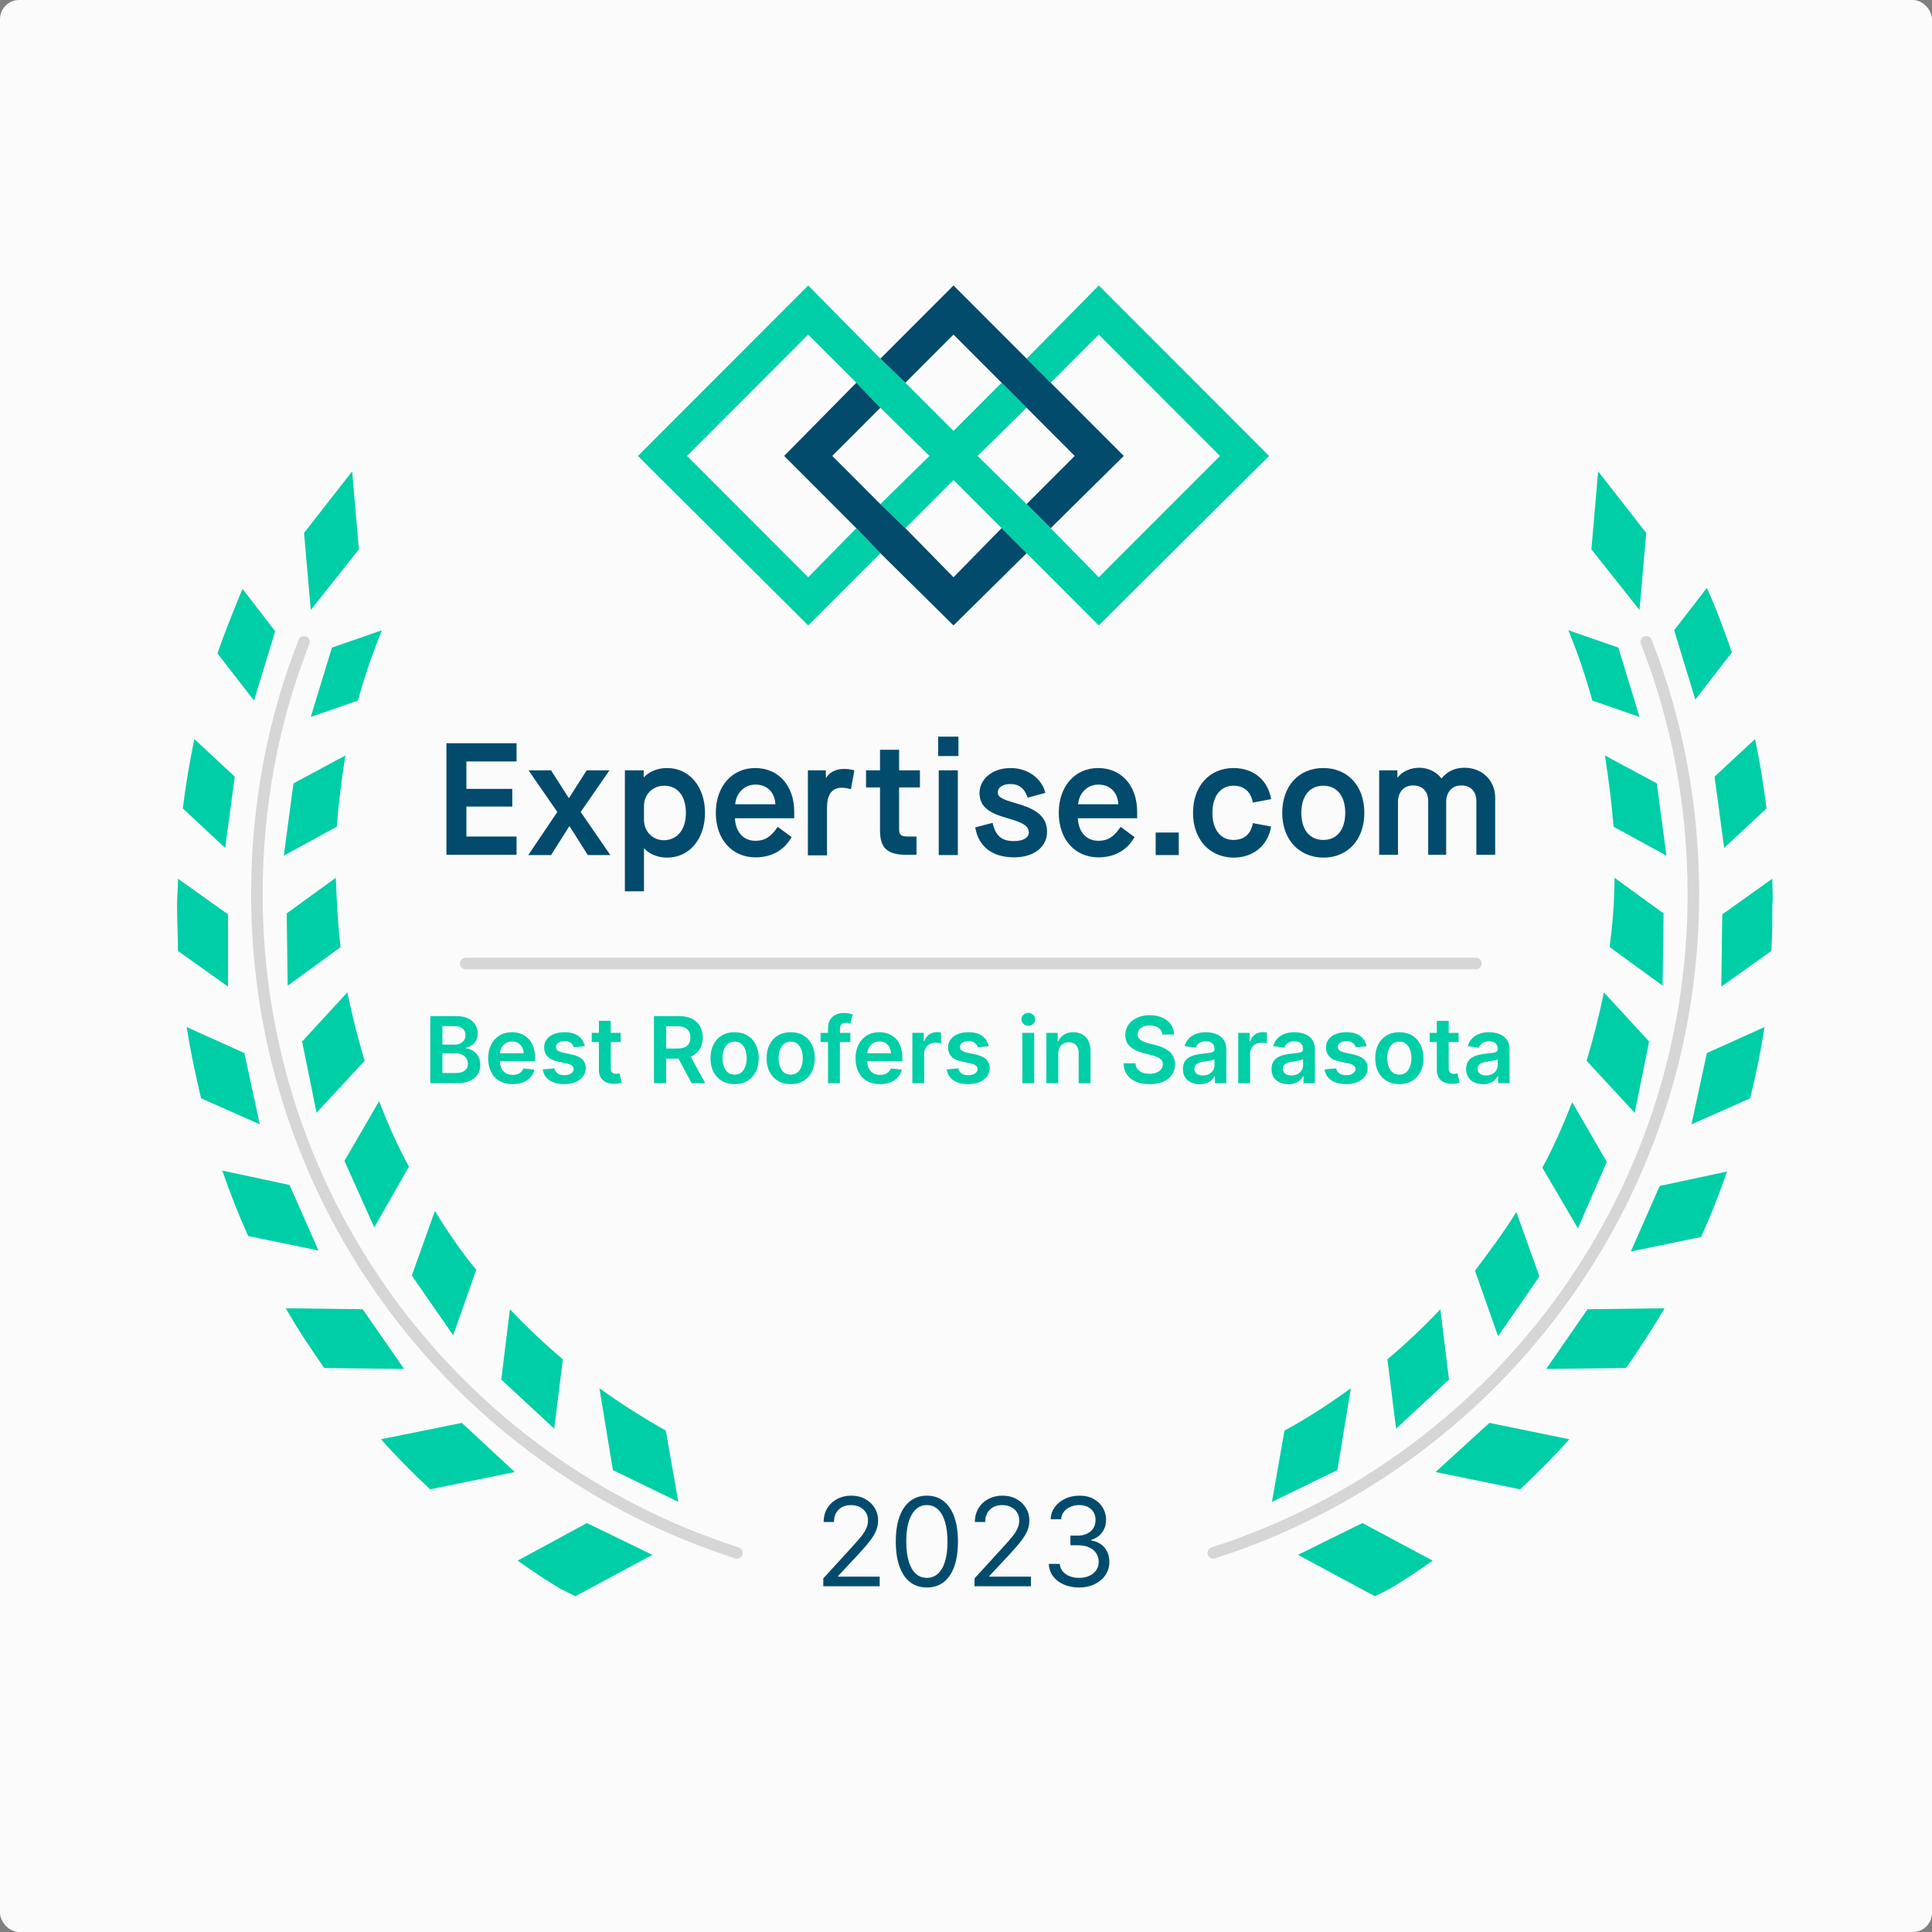 <svg xmlns="http://www.w3.org/2000/svg" width="503" height="503" viewBox="0 0 503 503" fill="none"><rect x="0" y="0" width="503" height="503" fill="#808080" stroke="none"/><rect width="503" height="503" rx="5" fill="#FBFBFB"></rect><g clip-path="url(#clip0_7_2)"><path opacity="0.15" d="M121.24 250.845H384.265" stroke="black" stroke-width="3" stroke-linecap="round"></path><path opacity="0.15" d="M79.156 167.096C71.14 187.406 66.882 209.723 66.882 232.792C66.882 313.031 119.236 380.983 191.881 404.303" stroke="black" stroke-width="3" stroke-miterlimit="10" stroke-linecap="round"></path><path opacity="0.15" d="M428.604 167.096C436.62 187.406 440.878 209.723 440.878 232.792C440.878 313.031 388.524 380.983 315.879 404.303" stroke="black" stroke-width="3" stroke-miterlimit="10" stroke-linecap="round"></path><path d="M93.434 143.024L91.681 122.714L79.156 138.761L80.909 158.821L93.434 143.024Z" fill="#00CEA6"></path><path d="M71.641 164.338L63.124 153.305C60.87 158.821 58.615 164.338 56.611 170.105L66.13 182.391L71.641 164.338Z" fill="#00CEA6"></path><path d="M80.909 186.654L93.184 182.391C94.938 176.123 96.942 170.105 99.447 164.087L86.421 168.6L80.909 186.654Z" fill="#00CEA6"></path><path d="M61.12 202.2L50.599 192.421C49.346 198.439 48.344 204.457 47.593 210.475L58.615 220.756L61.12 202.2Z" fill="#00CEA6"></path><path d="M89.927 196.684L76.4 203.956L73.895 222.762L87.673 215.239C88.174 208.971 88.925 202.953 89.927 196.684Z" fill="#00CEA6"></path><path d="M59.367 238.057L46.34 228.78C46.34 231.036 46.09 233.544 46.09 235.801C46.09 239.813 46.34 243.574 46.34 247.586L59.367 256.863V238.057Z" fill="#00CEA6"></path><path d="M74.647 237.807L74.897 256.613L88.675 246.583C87.924 240.565 87.673 234.547 87.422 228.529L74.647 237.807Z" fill="#00CEA6"></path><path d="M63.625 274.165L48.595 267.395C49.597 273.663 50.849 279.681 52.352 285.95L67.633 292.72L63.625 274.165Z" fill="#00CEA6"></path><path d="M94.938 276.171C93.184 270.404 91.681 264.386 90.428 258.368L78.655 271.156L82.412 289.711L94.938 276.171Z" fill="#00CEA6"></path><path d="M75.398 308.517L57.864 304.756C59.867 310.523 62.122 316.29 64.627 321.807L82.913 325.568L75.398 308.517Z" fill="#00CEA6"></path><path d="M106.46 303.753C103.454 298.237 100.949 292.469 98.695 286.702L89.677 302.249L97.442 319.55L106.46 303.753Z" fill="#00CEA6"></path><path d="M94.436 340.864L74.397 340.613C77.403 345.879 80.909 351.144 84.416 356.159L105.208 356.41L94.436 340.864Z" fill="#00CEA6"></path><path d="M123.996 330.583C119.988 325.819 116.481 320.553 113.224 315.287L107.212 332.087L117.984 347.634L123.996 330.583Z" fill="#00CEA6"></path><path d="M99.196 374.714C103.204 379.228 107.463 383.491 111.972 387.753L134.016 383.24L120.238 370.452L99.196 374.714Z" fill="#00CEA6"></path><path d="M146.541 353.902C141.781 349.89 137.022 345.377 132.763 340.864L130.509 359.168L144.286 371.956L146.541 353.902Z" fill="#00CEA6"></path><path d="M134.767 406.309C138.274 408.816 142.031 411.324 145.789 413.58L149.797 415.586L169.837 404.804L152.803 396.529L134.767 406.309Z" fill="#00CEA6"></path><path d="M156.06 361.425L159.567 382.738L176.601 391.013L173.344 372.458C167.583 369.198 161.571 365.437 156.06 361.425Z" fill="#00CEA6"></path><path d="M428.603 138.761L416.078 122.714L414.325 143.024L426.85 158.821L428.603 138.761Z" fill="#00CEA6"></path><path d="M450.898 169.854C448.894 164.087 446.89 158.57 444.385 153.054L435.868 164.087L441.379 182.141L450.898 169.854Z" fill="#00CEA6"></path><path d="M426.85 186.654L421.339 168.6L408.313 164.087C410.818 170.105 412.822 176.123 414.575 182.391L426.85 186.654Z" fill="#00CEA6"></path><path d="M448.894 220.756L459.916 210.475C459.165 204.457 458.163 198.189 456.91 192.421L446.389 202.2L448.894 220.756Z" fill="#00CEA6"></path><path d="M420.087 215.239L433.864 222.762L431.359 203.956L417.832 196.684C418.834 202.953 419.586 208.971 420.087 215.239Z" fill="#00CEA6"></path><path d="M461.419 228.78L448.393 238.057L448.142 256.863L461.168 247.586C461.419 243.824 461.419 239.813 461.419 235.801C461.669 233.544 461.419 231.036 461.419 228.78Z" fill="#00CEA6"></path><path d="M433.112 237.807L420.337 228.529C420.337 234.547 419.836 240.565 419.084 246.583L432.862 256.613L433.112 237.807Z" fill="#00CEA6"></path><path d="M440.377 292.72L455.657 285.95C457.16 279.932 458.413 273.663 459.415 267.395L444.385 274.165L440.377 292.72Z" fill="#00CEA6"></path><path d="M413.073 276.171L425.598 289.711L429.355 271.156L417.582 258.368C416.329 264.386 414.826 270.404 413.073 276.171Z" fill="#00CEA6"></path><path d="M424.595 325.819L442.882 322.058C445.387 316.541 447.641 310.774 449.645 305.007L432.11 308.768L424.595 325.819Z" fill="#00CEA6"></path><path d="M418.333 302.499L409.315 286.953C407.061 292.72 404.556 298.487 401.55 304.004L410.818 319.801L418.333 302.499Z" fill="#00CEA6"></path><path d="M402.552 356.41L423.343 356.159C426.85 351.144 430.107 346.129 433.363 340.613L413.323 340.864L402.552 356.41Z" fill="#00CEA6"></path><path d="M400.798 332.338L394.786 315.538C391.529 320.804 387.772 325.819 384.014 330.834L390.026 347.884L400.798 332.338Z" fill="#00CEA6"></path><path d="M373.744 383.24L395.788 387.753C400.297 383.491 404.556 379.228 408.564 374.714L387.772 370.452L373.744 383.24Z" fill="#00CEA6"></path><path d="M363.473 371.956L377.251 359.168L374.996 340.864C370.738 345.377 365.978 349.89 361.219 353.902L363.473 371.956Z" fill="#00CEA6"></path><path d="M337.922 404.804L357.962 415.586L361.971 413.58C365.728 411.324 369.485 408.816 372.992 406.309L354.706 396.529L337.922 404.804Z" fill="#00CEA6"></path><path d="M351.7 361.425C346.189 365.437 340.427 369.198 334.415 372.458L331.159 391.013L348.193 382.738L351.7 361.425Z" fill="#00CEA6"></path><path d="M330.407 118.702L286.069 74.32L267.281 93.376L273.544 99.645L286.069 87.108L317.632 118.702L286.069 150.296L273.544 137.508L267.281 131.239L254.506 118.702L267.281 106.164L260.768 99.645L248.243 112.182L235.718 99.645L229.205 93.376L210.418 74.32L166.079 118.702L210.418 162.833L229.205 144.027L222.943 137.508L210.418 150.296L178.855 118.702L210.418 87.108L222.943 99.645L229.205 106.164L241.981 118.702L229.205 131.239L235.718 137.508L248.243 124.97L260.768 137.508L267.281 144.027L286.069 162.833L330.407 118.702Z" fill="#00CEA6"></path><path d="M248.244 87.108L260.769 99.645L267.282 106.164L279.807 118.702L267.282 131.239L273.544 137.508L292.582 118.702L273.544 99.645L267.282 93.376L248.244 74.32L229.206 93.376L235.719 99.645L248.244 87.108ZM260.769 137.508L248.244 150.296L235.719 137.508L229.206 131.239L216.681 118.702L229.206 106.164L222.943 99.645L204.156 118.702L222.943 137.508L229.206 144.027L248.244 162.833L267.282 144.027L260.769 137.508Z" fill="#024B6D"></path><path d="M116.23 193.497H134.485V198.25H121.425V205.384H133.372V209.989H121.425V217.79H134.485V222.543H116.23" fill="#024B6D"></path><path d="M145.099 211.399L137.602 200.555H143.467L148.068 207.76H148.143L152.744 200.555H158.682L151.184 211.399L158.905 222.619H153.04L148.291 215.114H148.216L143.467 222.619H137.53" fill="#024B6D"></path><path d="M178.573 211.623C178.573 207.241 176.418 204.565 172.931 204.565C169.886 204.565 167.66 206.869 167.66 209.841V213.405C167.66 216.452 169.886 218.756 172.855 218.756C176.418 218.68 178.573 215.932 178.573 211.623ZM162.688 200.555H167.588V202.336H167.66C169.072 200.851 171.223 199.96 173.673 199.96C179.462 199.96 183.545 204.789 183.545 211.623C183.545 218.457 179.462 223.286 173.673 223.286C171.223 223.286 168.996 222.319 167.736 220.909H167.66V232.053H162.688" fill="#024B6D"></path><path d="M201.876 209.394C201.728 206.347 199.797 204.269 196.68 204.269C193.787 204.269 191.633 206.498 191.41 209.394H201.876ZM186.366 211.623C186.366 204.713 190.595 199.96 196.605 199.96C202.694 199.96 206.775 204.565 206.775 211.327V213.033H191.337C191.485 216.527 193.488 218.904 196.68 218.904C199.13 218.904 200.762 217.862 202.47 215.262L206.105 217.938C204.102 221.429 200.838 223.213 196.68 223.213C190.595 223.213 186.366 218.532 186.366 211.623Z" fill="#024B6D"></path><path d="M210.335 200.555H215.011V202.485H215.087C215.977 201.074 217.609 200.183 219.761 200.183C220.725 200.183 221.616 200.331 222.433 200.555L221.543 205.456C220.653 205.233 219.911 205.085 219.169 205.085C216.643 205.085 215.308 206.794 215.308 210.361V222.691H210.335" fill="#024B6D"></path><path d="M234.084 205.012V215.932C234.084 217.343 234.604 217.789 236.387 217.789H238.613V222.543H235.94C230.968 222.543 229.113 220.761 229.113 216.156V205.012H225.478V200.555H229.113V195.203H234.084V200.555H239.503V205.012" fill="#024B6D"></path><path d="M244.403 200.555H249.375V222.619H244.403V200.555ZM244.255 191.788H249.523V196.84H244.255V191.788Z" fill="#024B6D"></path><path d="M253.905 215.41L258.429 214.223C259.17 217.566 260.731 218.979 263.995 218.979C266.37 218.979 267.853 218.086 267.853 216.751C267.853 214.893 265.926 214.075 262.587 213.109C258.356 211.922 255.017 210.508 255.017 206.495C255.017 202.78 258.429 199.96 263.106 199.96C267.482 199.96 271.194 202.56 272.159 206.423L267.557 207.685C266.816 205.308 265.255 204.118 263.106 204.118C261.027 204.118 259.766 205.009 259.766 206.347C259.766 207.609 261.325 208.204 264.143 209.023C268.597 210.285 272.605 211.922 272.605 216.524C272.605 220.538 269.19 223.21 263.995 223.21C258.356 223.21 254.719 220.39 253.905 215.41Z" fill="#024B6D"></path><path d="M291.159 209.394C291.011 206.347 289.083 204.269 285.964 204.269C283.071 204.269 280.916 206.498 280.693 209.394H291.159ZM275.648 211.623C275.648 204.713 279.879 199.96 285.889 199.96C291.978 199.96 296.059 204.565 296.059 211.327V213.033H280.623C280.768 216.527 282.772 218.904 285.964 218.904C288.414 218.904 290.047 217.862 291.755 215.262L295.39 217.938C293.386 221.429 290.122 223.213 285.964 223.213C279.879 223.213 275.648 218.532 275.648 211.623Z" fill="#024B6D"></path><path d="M300.881 222.619H306.893V216.748H300.881V222.619Z" fill="#024B6D"></path><path d="M310.605 211.623C310.605 204.641 314.909 199.96 321.142 199.96C326.415 199.96 330.124 203.155 330.939 208.056L326.189 208.947C325.671 206.126 323.887 204.565 321.142 204.565C317.802 204.565 315.653 207.241 315.653 211.623C315.653 216.005 317.802 218.68 321.142 218.68C323.965 218.68 325.671 217.119 326.189 214.299L330.939 215.189C330.124 220.091 326.337 223.286 321.142 223.286C314.909 223.213 310.605 218.532 310.605 211.623Z" fill="#024B6D"></path><path d="M350.235 211.623C350.235 207.241 348.085 204.565 344.521 204.565C340.959 204.565 338.807 207.241 338.807 211.623C338.807 216.005 340.959 218.68 344.521 218.68C348.085 218.68 350.235 216.005 350.235 211.623ZM333.834 211.623C333.834 204.641 338.138 199.96 344.521 199.96C350.906 199.96 355.207 204.641 355.207 211.623C355.207 218.605 350.906 223.286 344.521 223.286C338.138 223.213 333.834 218.532 333.834 211.623Z" fill="#024B6D"></path><path d="M359.142 200.555H363.817V202.412H363.894C365.079 200.851 367.233 199.884 369.531 199.884C371.758 199.884 373.984 200.926 375.247 202.632H375.322C376.805 200.851 378.736 199.884 381.259 199.884C386.008 199.884 389.275 203.303 389.275 207.685V222.543H384.375V208.576C384.375 205.975 382.82 204.49 380.442 204.49C378.068 204.49 376.51 206.199 376.51 208.799V222.543H371.833V208.576C371.833 205.975 370.275 204.49 367.9 204.49C365.525 204.49 363.964 206.199 363.964 208.799V222.543H359.07V200.555" fill="#024B6D"></path><path d="M112.02 282V264.545H118.701C119.963 264.545 121.011 264.744 121.846 265.142C122.687 265.534 123.315 266.071 123.73 266.753C124.15 267.435 124.36 268.207 124.36 269.071C124.36 269.781 124.224 270.389 123.951 270.895C123.679 271.395 123.312 271.801 122.852 272.114C122.392 272.426 121.878 272.651 121.309 272.787V272.957C121.929 272.991 122.522 273.182 123.091 273.528C123.664 273.869 124.133 274.352 124.497 274.977C124.86 275.602 125.042 276.358 125.042 277.244C125.042 278.148 124.824 278.96 124.386 279.682C123.949 280.398 123.289 280.963 122.409 281.378C121.528 281.793 120.42 282 119.085 282H112.02ZM115.181 279.358H118.582C119.73 279.358 120.556 279.139 121.062 278.702C121.574 278.259 121.829 277.69 121.829 276.997C121.829 276.48 121.701 276.014 121.446 275.599C121.19 275.179 120.826 274.849 120.355 274.611C119.883 274.366 119.321 274.244 118.667 274.244H115.181V279.358ZM115.181 271.969H118.309C118.855 271.969 119.346 271.869 119.784 271.67C120.221 271.466 120.565 271.179 120.815 270.81C121.071 270.435 121.199 269.991 121.199 269.48C121.199 268.804 120.96 268.247 120.483 267.81C120.011 267.372 119.309 267.153 118.378 267.153H115.181V271.969ZM133.452 282.256C132.14 282.256 131.006 281.983 130.052 281.438C129.103 280.886 128.373 280.108 127.861 279.102C127.35 278.091 127.094 276.901 127.094 275.531C127.094 274.185 127.35 273.003 127.861 271.986C128.378 270.963 129.1 270.168 130.026 269.599C130.952 269.026 132.04 268.739 133.29 268.739C134.097 268.739 134.858 268.869 135.574 269.131C136.296 269.386 136.932 269.784 137.483 270.324C138.04 270.864 138.478 271.551 138.796 272.386C139.114 273.216 139.273 274.205 139.273 275.352V276.298H128.543V274.219H136.316C136.31 273.628 136.182 273.102 135.932 272.642C135.682 272.176 135.333 271.81 134.884 271.543C134.441 271.276 133.924 271.142 133.333 271.142C132.702 271.142 132.148 271.295 131.671 271.602C131.194 271.903 130.821 272.301 130.554 272.795C130.293 273.284 130.159 273.821 130.154 274.406V276.222C130.154 276.983 130.293 277.636 130.571 278.182C130.85 278.722 131.239 279.136 131.739 279.426C132.239 279.71 132.824 279.852 133.495 279.852C133.944 279.852 134.35 279.79 134.713 279.665C135.077 279.534 135.392 279.344 135.659 279.094C135.927 278.844 136.128 278.534 136.265 278.165L139.145 278.489C138.963 279.25 138.617 279.915 138.106 280.483C137.6 281.045 136.952 281.483 136.162 281.795C135.373 282.102 134.469 282.256 133.452 282.256ZM152.23 272.369L149.417 272.676C149.338 272.392 149.199 272.125 149 271.875C148.806 271.625 148.545 271.423 148.216 271.27C147.886 271.116 147.483 271.04 147.005 271.04C146.363 271.04 145.824 271.179 145.386 271.457C144.954 271.736 144.741 272.097 144.747 272.54C144.741 272.92 144.88 273.23 145.164 273.469C145.454 273.707 145.931 273.903 146.596 274.057L148.829 274.534C150.068 274.801 150.988 275.224 151.591 275.804C152.199 276.384 152.505 277.142 152.511 278.08C152.505 278.903 152.264 279.631 151.787 280.261C151.315 280.886 150.659 281.375 149.818 281.727C148.977 282.08 148.011 282.256 146.92 282.256C145.318 282.256 144.028 281.92 143.051 281.25C142.074 280.574 141.491 279.634 141.304 278.429L144.312 278.139C144.449 278.73 144.738 279.176 145.181 279.477C145.625 279.778 146.201 279.929 146.912 279.929C147.645 279.929 148.233 279.778 148.676 279.477C149.125 279.176 149.349 278.804 149.349 278.361C149.349 277.986 149.204 277.676 148.914 277.432C148.63 277.187 148.187 277 147.585 276.869L145.352 276.401C144.096 276.139 143.167 275.699 142.565 275.08C141.963 274.455 141.664 273.665 141.67 272.71C141.664 271.903 141.883 271.205 142.326 270.614C142.775 270.017 143.397 269.557 144.193 269.233C144.994 268.903 145.917 268.739 146.963 268.739C148.497 268.739 149.704 269.065 150.585 269.719C151.471 270.372 152.02 271.256 152.23 272.369ZM161.592 268.909V271.295H154.066V268.909H161.592ZM155.924 265.773H159.01V278.062C159.01 278.477 159.072 278.795 159.197 279.017C159.328 279.233 159.498 279.381 159.708 279.46C159.919 279.54 160.152 279.58 160.407 279.58C160.601 279.58 160.777 279.565 160.936 279.537C161.101 279.509 161.226 279.483 161.311 279.46L161.831 281.872C161.666 281.929 161.43 281.991 161.123 282.06C160.822 282.128 160.453 282.168 160.015 282.179C159.243 282.202 158.547 282.085 157.927 281.83C157.308 281.568 156.816 281.165 156.453 280.619C156.095 280.074 155.919 279.392 155.924 278.574V265.773ZM170.262 282V264.545H176.807C178.148 264.545 179.273 264.778 180.182 265.244C181.097 265.71 181.787 266.364 182.253 267.205C182.725 268.04 182.961 269.014 182.961 270.128C182.961 271.247 182.722 272.219 182.245 273.043C181.773 273.861 181.077 274.494 180.157 274.943C179.236 275.386 178.106 275.608 176.765 275.608H172.103V272.983H176.338C177.123 272.983 177.765 272.875 178.265 272.659C178.765 272.437 179.134 272.116 179.373 271.696C179.617 271.27 179.739 270.747 179.739 270.128C179.739 269.509 179.617 268.98 179.373 268.543C179.128 268.099 178.756 267.764 178.256 267.537C177.756 267.304 177.111 267.188 176.321 267.188H173.424V282H170.262ZM179.279 274.091L183.6 282H180.071L175.827 274.091H179.279ZM191.257 282.256C189.979 282.256 188.871 281.974 187.934 281.412C186.996 280.849 186.269 280.062 185.752 279.051C185.24 278.04 184.985 276.858 184.985 275.506C184.985 274.153 185.24 272.969 185.752 271.952C186.269 270.935 186.996 270.145 187.934 269.582C188.871 269.02 189.979 268.739 191.257 268.739C192.536 268.739 193.644 269.02 194.581 269.582C195.519 270.145 196.243 270.935 196.755 271.952C197.272 272.969 197.53 274.153 197.53 275.506C197.53 276.858 197.272 278.04 196.755 279.051C196.243 280.062 195.519 280.849 194.581 281.412C193.644 281.974 192.536 282.256 191.257 282.256ZM191.275 279.784C191.968 279.784 192.547 279.594 193.013 279.213C193.479 278.827 193.826 278.31 194.053 277.662C194.286 277.014 194.402 276.293 194.402 275.497C194.402 274.696 194.286 273.972 194.053 273.324C193.826 272.67 193.479 272.151 193.013 271.764C192.547 271.378 191.968 271.185 191.275 271.185C190.564 271.185 189.973 271.378 189.502 271.764C189.036 272.151 188.686 272.67 188.454 273.324C188.226 273.972 188.113 274.696 188.113 275.497C188.113 276.293 188.226 277.014 188.454 277.662C188.686 278.31 189.036 278.827 189.502 279.213C189.973 279.594 190.564 279.784 191.275 279.784ZM205.859 282.256C204.581 282.256 203.473 281.974 202.535 281.412C201.598 280.849 200.87 280.062 200.353 279.051C199.842 278.04 199.586 276.858 199.586 275.506C199.586 274.153 199.842 272.969 200.353 271.952C200.87 270.935 201.598 270.145 202.535 269.582C203.473 269.02 204.581 268.739 205.859 268.739C207.137 268.739 208.245 269.02 209.183 269.582C210.12 270.145 210.845 270.935 211.356 271.952C211.873 272.969 212.132 274.153 212.132 275.506C212.132 276.858 211.873 278.04 211.356 279.051C210.845 280.062 210.12 280.849 209.183 281.412C208.245 281.974 207.137 282.256 205.859 282.256ZM205.876 279.784C206.569 279.784 207.149 279.594 207.615 279.213C208.081 278.827 208.427 278.31 208.655 277.662C208.887 277.014 209.004 276.293 209.004 275.497C209.004 274.696 208.887 273.972 208.655 273.324C208.427 272.67 208.081 272.151 207.615 271.764C207.149 271.378 206.569 271.185 205.876 271.185C205.166 271.185 204.575 271.378 204.103 271.764C203.637 272.151 203.288 272.67 203.055 273.324C202.828 273.972 202.714 274.696 202.714 275.497C202.714 276.293 202.828 277.014 203.055 277.662C203.288 278.31 203.637 278.827 204.103 279.213C204.575 279.594 205.166 279.784 205.876 279.784ZM221.381 268.909V271.295H213.642V268.909H221.381ZM215.577 282V267.673C215.577 266.793 215.759 266.06 216.123 265.474C216.492 264.889 216.986 264.452 217.606 264.162C218.225 263.872 218.912 263.727 219.668 263.727C220.202 263.727 220.677 263.77 221.091 263.855C221.506 263.94 221.813 264.017 222.012 264.085L221.398 266.472C221.267 266.432 221.103 266.392 220.904 266.352C220.705 266.307 220.483 266.284 220.239 266.284C219.665 266.284 219.259 266.423 219.02 266.702C218.787 266.974 218.671 267.366 218.671 267.878V282H215.577ZM229.101 282.256C227.788 282.256 226.655 281.983 225.7 281.438C224.751 280.886 224.021 280.108 223.51 279.102C222.998 278.091 222.743 276.901 222.743 275.531C222.743 274.185 222.998 273.003 223.51 271.986C224.027 270.963 224.748 270.168 225.674 269.599C226.601 269.026 227.689 268.739 228.939 268.739C229.745 268.739 230.507 268.869 231.223 269.131C231.944 269.386 232.581 269.784 233.132 270.324C233.689 270.864 234.126 271.551 234.444 272.386C234.762 273.216 234.922 274.205 234.922 275.352V276.298H224.191V274.219H231.964C231.958 273.628 231.831 273.102 231.581 272.642C231.331 272.176 230.981 271.81 230.532 271.543C230.089 271.276 229.572 271.142 228.981 271.142C228.351 271.142 227.797 271.295 227.319 271.602C226.842 271.903 226.47 272.301 226.203 272.795C225.941 273.284 225.808 273.821 225.802 274.406V276.222C225.802 276.983 225.941 277.636 226.22 278.182C226.498 278.722 226.887 279.136 227.387 279.426C227.887 279.71 228.473 279.852 229.143 279.852C229.592 279.852 229.998 279.79 230.362 279.665C230.726 279.534 231.041 279.344 231.308 279.094C231.575 278.844 231.777 278.534 231.913 278.165L234.794 278.489C234.612 279.25 234.265 279.915 233.754 280.483C233.248 281.045 232.601 281.483 231.811 281.795C231.021 282.102 230.118 282.256 229.101 282.256ZM237.532 282V268.909H240.523V271.091H240.659C240.898 270.335 241.307 269.753 241.887 269.344C242.472 268.929 243.14 268.722 243.89 268.722C244.06 268.722 244.25 268.73 244.461 268.747C244.677 268.759 244.856 268.778 244.998 268.807V271.645C244.867 271.599 244.659 271.56 244.375 271.526C244.097 271.486 243.827 271.466 243.566 271.466C243.003 271.466 242.498 271.588 242.049 271.832C241.606 272.071 241.256 272.403 241 272.83C240.745 273.256 240.617 273.747 240.617 274.304V282H237.532ZM257.394 272.369L254.581 272.676C254.502 272.392 254.363 272.125 254.164 271.875C253.971 271.625 253.709 271.423 253.38 271.27C253.05 271.116 252.647 271.04 252.169 271.04C251.527 271.04 250.988 271.179 250.55 271.457C250.118 271.736 249.905 272.097 249.911 272.54C249.905 272.92 250.044 273.23 250.329 273.469C250.618 273.707 251.096 273.903 251.76 274.057L253.993 274.534C255.232 274.801 256.152 275.224 256.755 275.804C257.363 276.384 257.669 277.142 257.675 278.08C257.669 278.903 257.428 279.631 256.951 280.261C256.479 280.886 255.823 281.375 254.982 281.727C254.141 282.08 253.175 282.256 252.084 282.256C250.482 282.256 249.192 281.92 248.215 281.25C247.238 280.574 246.655 279.634 246.468 278.429L249.476 278.139C249.613 278.73 249.902 279.176 250.346 279.477C250.789 279.778 251.365 279.929 252.076 279.929C252.809 279.929 253.397 279.778 253.84 279.477C254.289 279.176 254.513 278.804 254.513 278.361C254.513 277.986 254.368 277.676 254.079 277.432C253.794 277.187 253.351 277 252.749 276.869L250.516 276.401C249.26 276.139 248.331 275.699 247.729 275.08C247.127 274.455 246.829 273.665 246.834 272.71C246.829 271.903 247.047 271.205 247.49 270.614C247.939 270.017 248.561 269.557 249.357 269.233C250.158 268.903 251.081 268.739 252.127 268.739C253.661 268.739 254.868 269.065 255.749 269.719C256.635 270.372 257.184 271.256 257.394 272.369ZM266.172 282V268.909H269.257V282H266.172ZM267.723 267.051C267.235 267.051 266.814 266.889 266.462 266.565C266.11 266.236 265.934 265.841 265.934 265.381C265.934 264.915 266.11 264.52 266.462 264.196C266.814 263.866 267.235 263.702 267.723 263.702C268.218 263.702 268.638 263.866 268.985 264.196C269.337 264.52 269.513 264.915 269.513 265.381C269.513 265.841 269.337 266.236 268.985 266.565C268.638 266.889 268.218 267.051 267.723 267.051ZM275.515 274.33V282H272.43V268.909H275.379V271.134H275.532C275.833 270.401 276.314 269.818 276.973 269.386C277.637 268.955 278.458 268.739 279.436 268.739C280.339 268.739 281.126 268.932 281.797 269.318C282.473 269.705 282.995 270.264 283.365 270.997C283.74 271.73 283.924 272.619 283.919 273.665V282H280.833V274.142C280.833 273.267 280.606 272.582 280.152 272.088C279.703 271.594 279.081 271.347 278.285 271.347C277.745 271.347 277.265 271.466 276.845 271.705C276.43 271.937 276.103 272.276 275.865 272.719C275.632 273.162 275.515 273.699 275.515 274.33ZM302.63 269.344C302.551 268.599 302.216 268.02 301.625 267.605C301.039 267.19 300.278 266.983 299.341 266.983C298.681 266.983 298.116 267.082 297.645 267.281C297.173 267.48 296.812 267.75 296.562 268.091C296.312 268.432 296.184 268.821 296.179 269.259C296.179 269.622 296.261 269.937 296.426 270.205C296.596 270.472 296.826 270.699 297.116 270.886C297.406 271.068 297.727 271.222 298.079 271.347C298.431 271.472 298.787 271.577 299.145 271.662L300.781 272.071C301.44 272.224 302.074 272.432 302.681 272.693C303.295 272.955 303.843 273.284 304.326 273.682C304.815 274.08 305.201 274.56 305.485 275.122C305.77 275.685 305.912 276.344 305.912 277.099C305.912 278.122 305.65 279.023 305.128 279.801C304.605 280.574 303.849 281.179 302.86 281.616C301.878 282.048 300.687 282.264 299.289 282.264C297.931 282.264 296.753 282.054 295.753 281.634C294.758 281.213 293.98 280.599 293.417 279.793C292.86 278.986 292.559 278.003 292.514 276.844H295.625C295.67 277.452 295.858 277.957 296.187 278.361C296.517 278.764 296.946 279.065 297.474 279.264C298.008 279.463 298.605 279.562 299.264 279.562C299.951 279.562 300.554 279.46 301.071 279.256C301.593 279.045 302.003 278.756 302.298 278.386C302.593 278.011 302.744 277.574 302.75 277.074C302.744 276.619 302.61 276.244 302.349 275.949C302.088 275.648 301.721 275.398 301.25 275.199C300.784 274.994 300.238 274.812 299.613 274.653L297.628 274.142C296.19 273.773 295.054 273.213 294.218 272.463C293.389 271.707 292.974 270.705 292.974 269.455C292.974 268.426 293.253 267.526 293.809 266.753C294.372 265.98 295.136 265.381 296.102 264.955C297.068 264.523 298.162 264.307 299.383 264.307C300.622 264.307 301.707 264.523 302.639 264.955C303.576 265.381 304.312 265.974 304.846 266.736C305.38 267.491 305.656 268.361 305.673 269.344H302.63ZM312.361 282.264C311.532 282.264 310.784 282.116 310.12 281.821C309.461 281.52 308.938 281.077 308.552 280.491C308.171 279.906 307.981 279.185 307.981 278.327C307.981 277.588 308.117 276.977 308.39 276.494C308.662 276.011 309.034 275.625 309.506 275.335C309.978 275.045 310.509 274.827 311.1 274.679C311.696 274.526 312.313 274.415 312.949 274.347C313.716 274.267 314.338 274.196 314.816 274.134C315.293 274.065 315.64 273.963 315.856 273.827C316.077 273.685 316.188 273.466 316.188 273.17V273.119C316.188 272.477 315.998 271.98 315.617 271.628C315.236 271.276 314.688 271.099 313.972 271.099C313.216 271.099 312.617 271.264 312.174 271.594C311.736 271.923 311.441 272.312 311.287 272.761L308.407 272.352C308.634 271.557 309.009 270.892 309.532 270.358C310.054 269.818 310.694 269.415 311.449 269.148C312.205 268.875 313.04 268.739 313.955 268.739C314.586 268.739 315.213 268.812 315.838 268.96C316.463 269.108 317.034 269.352 317.552 269.693C318.069 270.028 318.483 270.486 318.796 271.065C319.114 271.645 319.273 272.369 319.273 273.239V282H316.307V280.202H316.205C316.017 280.565 315.753 280.906 315.412 281.224C315.077 281.537 314.654 281.79 314.142 281.983C313.637 282.17 313.043 282.264 312.361 282.264ZM313.162 279.997C313.782 279.997 314.319 279.875 314.773 279.631C315.228 279.381 315.577 279.051 315.821 278.642C316.071 278.233 316.196 277.787 316.196 277.304V275.761C316.1 275.841 315.935 275.915 315.702 275.983C315.475 276.051 315.219 276.111 314.935 276.162C314.651 276.213 314.37 276.259 314.091 276.298C313.813 276.338 313.571 276.372 313.367 276.401C312.907 276.463 312.495 276.565 312.131 276.707C311.767 276.849 311.481 277.048 311.27 277.304C311.06 277.554 310.955 277.878 310.955 278.276C310.955 278.844 311.162 279.273 311.577 279.562C311.992 279.852 312.52 279.997 313.162 279.997ZM322.375 282V268.909H325.367V271.091H325.503C325.742 270.335 326.151 269.753 326.731 269.344C327.316 268.929 327.983 268.722 328.733 268.722C328.904 268.722 329.094 268.73 329.304 268.747C329.52 268.759 329.699 268.778 329.841 268.807V271.645C329.711 271.599 329.503 271.56 329.219 271.526C328.941 271.486 328.671 271.466 328.409 271.466C327.847 271.466 327.341 271.588 326.892 271.832C326.449 272.071 326.1 272.403 325.844 272.83C325.588 273.256 325.461 273.747 325.461 274.304V282H322.375ZM335.424 282.264C334.594 282.264 333.847 282.116 333.182 281.821C332.523 281.52 332 281.077 331.614 280.491C331.233 279.906 331.043 279.185 331.043 278.327C331.043 277.588 331.179 276.977 331.452 276.494C331.725 276.011 332.097 275.625 332.569 275.335C333.04 275.045 333.571 274.827 334.162 274.679C334.759 274.526 335.375 274.415 336.012 274.347C336.779 274.267 337.401 274.196 337.878 274.134C338.356 274.065 338.702 273.963 338.918 273.827C339.14 273.685 339.25 273.466 339.25 273.17V273.119C339.25 272.477 339.06 271.98 338.679 271.628C338.299 271.276 337.75 271.099 337.034 271.099C336.279 271.099 335.679 271.264 335.236 271.594C334.799 271.923 334.503 272.312 334.35 272.761L331.469 272.352C331.696 271.557 332.071 270.892 332.594 270.358C333.117 269.818 333.756 269.415 334.512 269.148C335.267 268.875 336.103 268.739 337.017 268.739C337.648 268.739 338.276 268.812 338.901 268.96C339.526 269.108 340.097 269.352 340.614 269.693C341.131 270.028 341.546 270.486 341.858 271.065C342.177 271.645 342.336 272.369 342.336 273.239V282H339.37V280.202H339.267C339.08 280.565 338.816 280.906 338.475 281.224C338.14 281.537 337.716 281.79 337.205 281.983C336.699 282.17 336.106 282.264 335.424 282.264ZM336.225 279.997C336.844 279.997 337.381 279.875 337.836 279.631C338.29 279.381 338.64 279.051 338.884 278.642C339.134 278.233 339.259 277.787 339.259 277.304V275.761C339.162 275.841 338.998 275.915 338.765 275.983C338.537 276.051 338.282 276.111 337.998 276.162C337.713 276.213 337.432 276.259 337.154 276.298C336.875 276.338 336.634 276.372 336.429 276.401C335.969 276.463 335.557 276.565 335.194 276.707C334.83 276.849 334.543 277.048 334.333 277.304C334.123 277.554 334.017 277.878 334.017 278.276C334.017 278.844 334.225 279.273 334.64 279.562C335.054 279.852 335.583 279.997 336.225 279.997ZM355.784 272.369L352.972 272.676C352.892 272.392 352.753 272.125 352.554 271.875C352.361 271.625 352.1 271.423 351.77 271.27C351.441 271.116 351.037 271.04 350.56 271.04C349.918 271.04 349.378 271.179 348.941 271.457C348.509 271.736 348.296 272.097 348.302 272.54C348.296 272.92 348.435 273.23 348.719 273.469C349.009 273.707 349.486 273.903 350.151 274.057L352.384 274.534C353.623 274.801 354.543 275.224 355.145 275.804C355.753 276.384 356.06 277.142 356.066 278.08C356.06 278.903 355.819 279.631 355.341 280.261C354.87 280.886 354.213 281.375 353.373 281.727C352.532 282.08 351.566 282.256 350.475 282.256C348.873 282.256 347.583 281.92 346.606 281.25C345.628 280.574 345.046 279.634 344.858 278.429L347.867 278.139C348.003 278.73 348.293 279.176 348.736 279.477C349.179 279.778 349.756 279.929 350.466 279.929C351.199 279.929 351.787 279.778 352.231 279.477C352.679 279.176 352.904 278.804 352.904 278.361C352.904 277.986 352.759 277.676 352.469 277.432C352.185 277.187 351.742 277 351.14 276.869L348.907 276.401C347.651 276.139 346.722 275.699 346.12 275.08C345.517 274.455 345.219 273.665 345.225 272.71C345.219 271.903 345.438 271.205 345.881 270.614C346.33 270.017 346.952 269.557 347.748 269.233C348.549 268.903 349.472 268.739 350.517 268.739C352.052 268.739 353.259 269.065 354.14 269.719C355.026 270.372 355.574 271.256 355.784 272.369ZM364.32 282.256C363.042 282.256 361.934 281.974 360.996 281.412C360.059 280.849 359.331 280.062 358.814 279.051C358.303 278.04 358.047 276.858 358.047 275.506C358.047 274.153 358.303 272.969 358.814 271.952C359.331 270.935 360.059 270.145 360.996 269.582C361.934 269.02 363.042 268.739 364.32 268.739C365.598 268.739 366.706 269.02 367.644 269.582C368.581 270.145 369.306 270.935 369.817 271.952C370.334 272.969 370.593 274.153 370.593 275.506C370.593 276.858 370.334 278.04 369.817 279.051C369.306 280.062 368.581 280.849 367.644 281.412C366.706 281.974 365.598 282.256 364.32 282.256ZM364.337 279.784C365.03 279.784 365.61 279.594 366.076 279.213C366.542 278.827 366.888 278.31 367.115 277.662C367.348 277.014 367.465 276.293 367.465 275.497C367.465 274.696 367.348 273.972 367.115 273.324C366.888 272.67 366.542 272.151 366.076 271.764C365.61 271.378 365.03 271.185 364.337 271.185C363.627 271.185 363.036 271.378 362.564 271.764C362.098 272.151 361.749 272.67 361.516 273.324C361.289 273.972 361.175 274.696 361.175 275.497C361.175 276.293 361.289 277.014 361.516 277.662C361.749 278.31 362.098 278.827 362.564 279.213C363.036 279.594 363.627 279.784 364.337 279.784ZM379.748 268.909V271.295H372.223V268.909H379.748ZM374.081 265.773H377.166V278.062C377.166 278.477 377.228 278.795 377.353 279.017C377.484 279.233 377.655 279.381 377.865 279.46C378.075 279.54 378.308 279.58 378.564 279.58C378.757 279.58 378.933 279.565 379.092 279.537C379.257 279.509 379.382 279.483 379.467 279.46L379.987 281.872C379.822 281.929 379.586 281.991 379.28 282.06C378.978 282.128 378.609 282.168 378.172 282.179C377.399 282.202 376.703 282.085 376.083 281.83C375.464 281.568 374.973 281.165 374.609 280.619C374.251 280.074 374.075 279.392 374.081 278.574V265.773ZM386.096 282.264C385.266 282.264 384.519 282.116 383.854 281.821C383.195 281.52 382.672 281.077 382.286 280.491C381.905 279.906 381.715 279.185 381.715 278.327C381.715 277.588 381.851 276.977 382.124 276.494C382.397 276.011 382.769 275.625 383.24 275.335C383.712 275.045 384.243 274.827 384.834 274.679C385.431 274.526 386.047 274.415 386.684 274.347C387.451 274.267 388.073 274.196 388.55 274.134C389.027 274.065 389.374 273.963 389.59 273.827C389.811 273.685 389.922 273.466 389.922 273.17V273.119C389.922 272.477 389.732 271.98 389.351 271.628C388.971 271.276 388.422 271.099 387.706 271.099C386.951 271.099 386.351 271.264 385.908 271.594C385.471 271.923 385.175 272.312 385.022 272.761L382.141 272.352C382.368 271.557 382.743 270.892 383.266 270.358C383.789 269.818 384.428 269.415 385.184 269.148C385.939 268.875 386.775 268.739 387.689 268.739C388.32 268.739 388.948 268.812 389.573 268.96C390.198 269.108 390.769 269.352 391.286 269.693C391.803 270.028 392.218 270.486 392.53 271.065C392.848 271.645 393.007 272.369 393.007 273.239V282H390.042V280.202H389.939C389.752 280.565 389.488 280.906 389.147 281.224C388.811 281.537 388.388 281.79 387.877 281.983C387.371 282.17 386.777 282.264 386.096 282.264ZM386.897 279.997C387.516 279.997 388.053 279.875 388.507 279.631C388.962 279.381 389.311 279.051 389.556 278.642C389.806 278.233 389.931 277.787 389.931 277.304V275.761C389.834 275.841 389.669 275.915 389.436 275.983C389.209 276.051 388.954 276.111 388.669 276.162C388.385 276.213 388.104 276.259 387.826 276.298C387.547 276.338 387.306 276.372 387.101 276.401C386.641 276.463 386.229 276.565 385.865 276.707C385.502 276.849 385.215 277.048 385.005 277.304C384.794 277.554 384.689 277.878 384.689 278.276C384.689 278.844 384.897 279.273 385.311 279.562C385.726 279.852 386.255 279.997 386.897 279.997Z" fill="#00CEA6"></path><path d="M214.347 412.986V410.941L222.028 402.532C222.93 401.547 223.672 400.691 224.256 399.963C224.839 399.229 225.271 398.539 225.551 397.895C225.839 397.244 225.983 396.562 225.983 395.85C225.983 395.032 225.786 394.323 225.392 393.725C225.006 393.126 224.475 392.664 223.801 392.338C223.127 392.013 222.369 391.85 221.528 391.85C220.634 391.85 219.854 392.035 219.188 392.407C218.528 392.77 218.017 393.282 217.653 393.941C217.297 394.6 217.119 395.372 217.119 396.259H214.438C214.438 394.895 214.752 393.698 215.381 392.668C216.009 391.638 216.866 390.835 217.949 390.259C219.04 389.683 220.263 389.395 221.619 389.395C222.983 389.395 224.191 389.683 225.244 390.259C226.297 390.835 227.123 391.611 227.722 392.588C228.32 393.566 228.619 394.653 228.619 395.85C228.619 396.706 228.464 397.543 228.153 398.361C227.85 399.172 227.32 400.077 226.563 401.077C225.813 402.069 224.771 403.282 223.438 404.713L218.21 410.304V410.486H229.028V412.986H214.347ZM241.313 413.304C239.6 413.304 238.142 412.838 236.938 411.907C235.733 410.967 234.813 409.607 234.176 407.827C233.54 406.039 233.222 403.88 233.222 401.35C233.222 398.835 233.54 396.687 234.176 394.907C234.82 393.119 235.744 391.755 236.949 390.816C238.161 389.869 239.616 389.395 241.313 389.395C243.009 389.395 244.46 389.869 245.665 390.816C246.877 391.755 247.801 393.119 248.438 394.907C249.081 396.687 249.403 398.835 249.403 401.35C249.403 403.88 249.085 406.039 248.449 407.827C247.813 409.607 246.892 410.967 245.688 411.907C244.483 412.838 243.025 413.304 241.313 413.304ZM241.313 410.804C243.009 410.804 244.328 409.986 245.267 408.35C246.206 406.713 246.676 404.38 246.676 401.35C246.676 399.335 246.46 397.619 246.028 396.202C245.604 394.785 244.991 393.706 244.188 392.963C243.392 392.221 242.434 391.85 241.313 391.85C239.631 391.85 238.316 392.679 237.369 394.338C236.422 395.99 235.949 398.327 235.949 401.35C235.949 403.365 236.161 405.077 236.585 406.486C237.009 407.895 237.619 408.967 238.415 409.702C239.218 410.437 240.184 410.804 241.313 410.804ZM253.722 412.986V410.941L261.403 402.532C262.305 401.547 263.047 400.691 263.631 399.963C264.214 399.229 264.646 398.539 264.926 397.895C265.214 397.244 265.358 396.562 265.358 395.85C265.358 395.032 265.161 394.323 264.767 393.725C264.381 393.126 263.85 392.664 263.176 392.338C262.502 392.013 261.744 391.85 260.903 391.85C260.009 391.85 259.229 392.035 258.563 392.407C257.903 392.77 257.392 393.282 257.028 393.941C256.672 394.6 256.494 395.372 256.494 396.259H253.813C253.813 394.895 254.127 393.698 254.756 392.668C255.384 391.638 256.241 390.835 257.324 390.259C258.415 389.683 259.638 389.395 260.994 389.395C262.358 389.395 263.566 389.683 264.619 390.259C265.672 390.835 266.498 391.611 267.097 392.588C267.695 393.566 267.994 394.653 267.994 395.85C267.994 396.706 267.839 397.543 267.528 398.361C267.225 399.172 266.695 400.077 265.938 401.077C265.188 402.069 264.146 403.282 262.813 404.713L257.585 410.304V410.486H268.403V412.986H253.722ZM280.96 413.304C279.46 413.304 278.123 413.047 276.949 412.532C275.782 412.016 274.854 411.3 274.165 410.384C273.483 409.46 273.112 408.388 273.051 407.168H275.915C275.975 407.918 276.233 408.566 276.688 409.111C277.142 409.649 277.737 410.066 278.472 410.361C279.206 410.657 280.021 410.804 280.915 410.804C281.915 410.804 282.801 410.63 283.574 410.282C284.347 409.933 284.953 409.448 285.392 408.827C285.831 408.206 286.051 407.486 286.051 406.668C286.051 405.812 285.839 405.058 285.415 404.407C284.991 403.747 284.369 403.232 283.551 402.861C282.733 402.49 281.733 402.304 280.551 402.304H278.688V399.804H280.551C281.475 399.804 282.286 399.638 282.983 399.304C283.688 398.971 284.237 398.501 284.631 397.895C285.032 397.289 285.233 396.577 285.233 395.759C285.233 394.971 285.059 394.285 284.71 393.702C284.362 393.119 283.869 392.664 283.233 392.338C282.604 392.013 281.862 391.85 281.006 391.85C280.203 391.85 279.445 391.997 278.733 392.293C278.028 392.581 277.453 393.001 277.006 393.554C276.559 394.1 276.316 394.759 276.278 395.532H273.551C273.597 394.312 273.964 393.244 274.653 392.327C275.343 391.403 276.244 390.683 277.358 390.168C278.479 389.653 279.71 389.395 281.051 389.395C282.491 389.395 283.725 389.687 284.756 390.27C285.786 390.846 286.578 391.607 287.131 392.554C287.684 393.501 287.96 394.524 287.96 395.622C287.96 396.933 287.616 398.05 286.926 398.975C286.244 399.899 285.316 400.539 284.142 400.895V401.077C285.612 401.319 286.76 401.944 287.585 402.952C288.411 403.952 288.824 405.191 288.824 406.668C288.824 407.933 288.479 409.069 287.79 410.077C287.108 411.077 286.176 411.865 284.994 412.441C283.813 413.016 282.468 413.304 280.96 413.304Z" fill="#024B6D"></path></g><defs><clipPath id="clip0_7_2"><rect width="501" height="401.195" fill="white" transform="translate(1 51)"></rect></clipPath></defs></svg>
